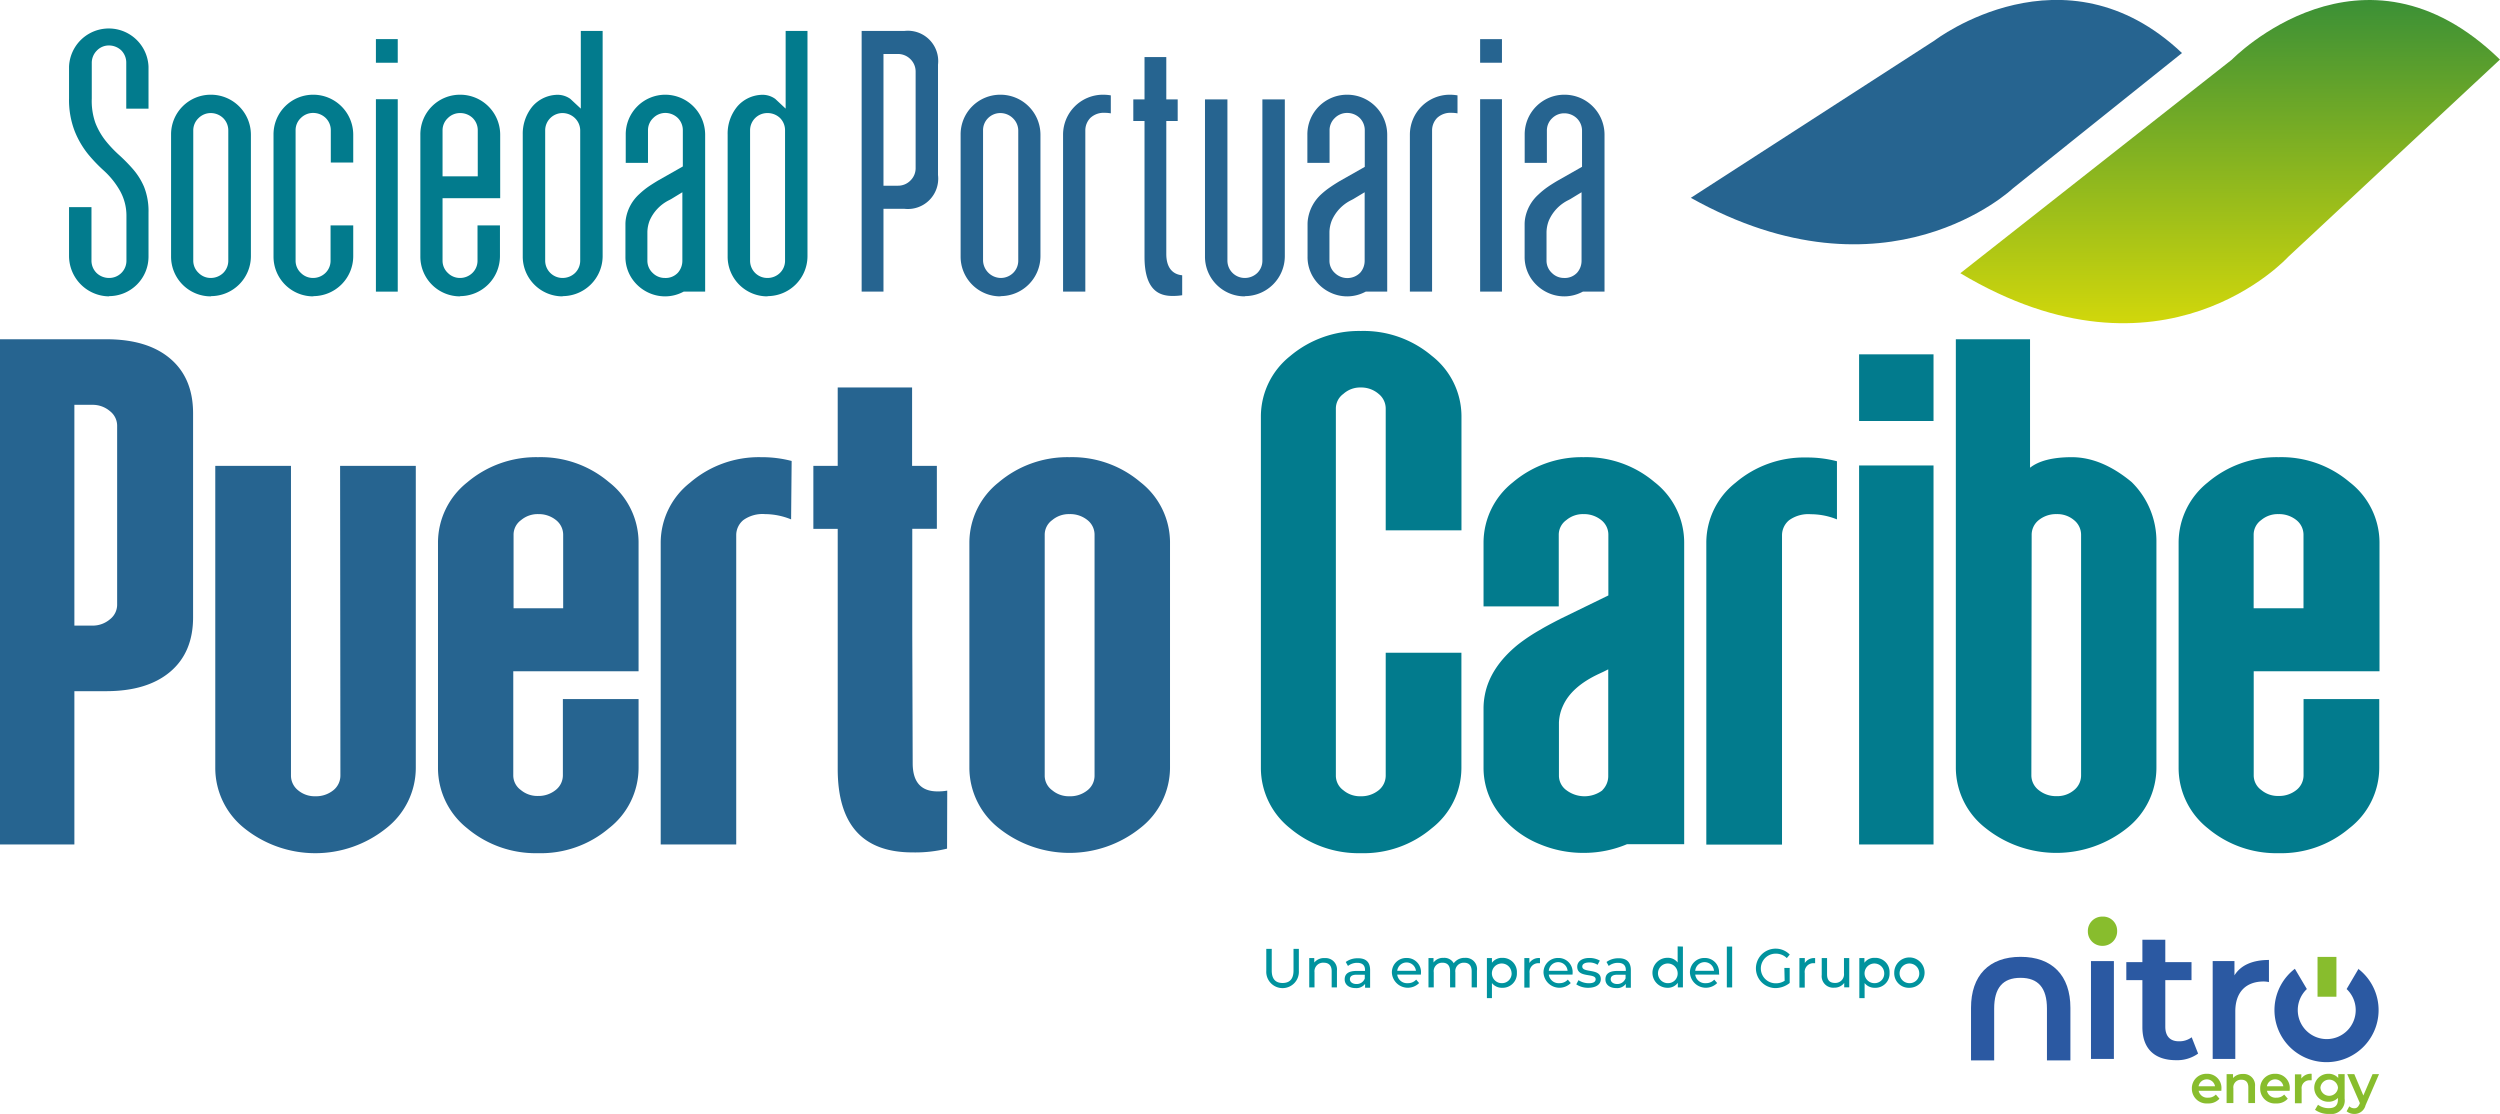 <svg id="Capa_1" data-name="Capa 1" xmlns="http://www.w3.org/2000/svg" xmlns:xlink="http://www.w3.org/1999/xlink" viewBox="0 0 416.79 185.71"><defs><style>.cls-1{fill:#266490;}.cls-2{fill:#027b8d;}.cls-3{fill:url(#Degradado_sin_nombre_11);}.cls-4{fill:#88bd2d;}.cls-5{fill:#2b59a2;}.cls-6{fill:#00939e;}</style><linearGradient id="Degradado_sin_nombre_11" x1="-5036.94" y1="998.68" x2="-4983.05" y2="998.68" gradientTransform="translate(-566.77 -4938.78) rotate(-90)" gradientUnits="userSpaceOnUse"><stop offset="0" stop-color="#d1d70b"/><stop offset="1" stop-color="#3b9036"/></linearGradient></defs><path class="cls-1" d="M72.51,159.5v25.56H60.11V100.83H77.83q6.86,0,10.66,3.23t3.81,9.08v34.05q0,5.84-3.81,9.07T77.83,159.5Zm0-10.93h3a4.43,4.43,0,0,0,2.95-1.07,3.08,3.08,0,0,0,1.18-2.45V115.28a3.08,3.08,0,0,0-1.18-2.45,4.43,4.43,0,0,0-2.95-1.07h-3Z" transform="translate(-60.11 -44.27)"/><path class="cls-1" d="M116.81,121.94h12.62v50.37a12.79,12.79,0,0,1-4.94,10.05,18.89,18.89,0,0,1-23.63,0A12.84,12.84,0,0,1,96,172.31V121.94h12.62v51.63a3.13,3.13,0,0,0,1.18,2.45,4.3,4.3,0,0,0,2.88,1,4.59,4.59,0,0,0,3-1,3.13,3.13,0,0,0,1.18-2.45Z" transform="translate(-60.11 -44.27)"/><path class="cls-1" d="M149.81,120.49a17.56,17.56,0,0,1,11.81,4.15,12.77,12.77,0,0,1,4.95,10v21.54H145.68v17.34a3,3,0,0,0,1.25,2.45,4.3,4.3,0,0,0,2.88,1,4.56,4.56,0,0,0,2.95-1,3.11,3.11,0,0,0,1.19-2.45V160.82h12.62v11.49a12.77,12.77,0,0,1-4.95,10.05,17.56,17.56,0,0,1-11.81,4.15A17.76,17.76,0,0,1,138,182.36a12.84,12.84,0,0,1-4.87-10.05V134.69a12.84,12.84,0,0,1,4.87-10A17.76,17.76,0,0,1,149.81,120.49ZM154,145.68V133.43a3.11,3.11,0,0,0-1.19-2.45,4.56,4.56,0,0,0-2.95-1,4.3,4.3,0,0,0-2.88,1,3,3,0,0,0-1.25,2.45v12.25Z" transform="translate(-60.11 -44.27)"/><path class="cls-1" d="M192,130.86a11.65,11.65,0,0,0-4.35-.88,5.49,5.49,0,0,0-3.62,1,3.27,3.27,0,0,0-1.18,2.51v51.57H170.26V134.75a12.74,12.74,0,0,1,4.88-10A17.59,17.59,0,0,1,187,120.49a19.66,19.66,0,0,1,5.09.63Z" transform="translate(-60.11 -44.27)"/><path class="cls-1" d="M218,185.75a22.07,22.07,0,0,1-5.76.63q-12.48,0-12.47-13.94v-40h-4.06V121.94h4.06V108.87h12.4v13.07h4.13v10.49H212.2v17.4l.07,21.67q0,4.71,4.14,4.71a9,9,0,0,0,1.62-.13Z" transform="translate(-60.11 -44.27)"/><path class="cls-1" d="M238.41,120.49a17.58,17.58,0,0,1,11.81,4.15,12.77,12.77,0,0,1,4.95,10v37.62a12.77,12.77,0,0,1-4.95,10.05,18.88,18.88,0,0,1-23.62,0,12.85,12.85,0,0,1-4.88-10.05V134.69a12.85,12.85,0,0,1,4.88-10A17.74,17.74,0,0,1,238.41,120.49Zm-4.13,53.08a3,3,0,0,0,1.25,2.45,4.3,4.3,0,0,0,2.88,1,4.56,4.56,0,0,0,3-1,3.1,3.1,0,0,0,1.18-2.45V133.43a3.1,3.1,0,0,0-1.18-2.45,4.56,4.56,0,0,0-3-1,4.3,4.3,0,0,0-2.88,1,3,3,0,0,0-1.25,2.45Z" transform="translate(-60.11 -44.27)"/><path class="cls-2" d="M291.13,153.09h12.62v19.22a12.77,12.77,0,0,1-4.95,10.05A17.56,17.56,0,0,1,287,186.51a17.76,17.76,0,0,1-11.81-4.15,12.84,12.84,0,0,1-4.87-10.05V113.64a12.87,12.87,0,0,1,4.87-10A17.8,17.8,0,0,1,287,99.45a17.6,17.6,0,0,1,11.81,4.14,12.8,12.8,0,0,1,4.95,10v19.1H291.13V112.39a3.13,3.13,0,0,0-1.18-2.45,4.45,4.45,0,0,0-3-1.07,4.16,4.16,0,0,0-2.88,1.07,3,3,0,0,0-1.25,2.45v61.18a3,3,0,0,0,1.25,2.45,4.3,4.3,0,0,0,2.88,1,4.61,4.61,0,0,0,3-1,3.13,3.13,0,0,0,1.18-2.45Z" transform="translate(-60.11 -44.27)"/><path class="cls-2" d="M324.13,120.49a17.59,17.59,0,0,1,11.81,4.15,12.77,12.77,0,0,1,4.95,10v50.37h-9.53a18.49,18.49,0,0,1-7.23,1.45,18.7,18.7,0,0,1-7.31-1.45,16.13,16.13,0,0,1-6.79-5.15,12.35,12.35,0,0,1-2.59-7.6v-10a11.78,11.78,0,0,1,.22-2.14q.88-4.59,5.47-8.35A29.67,29.67,0,0,1,317,149.2c.54-.34,1.62-.92,3.25-1.76l8-3.9V133.43a3.1,3.1,0,0,0-1.18-2.45,4.58,4.58,0,0,0-2.95-1,4.3,4.3,0,0,0-2.88,1,3,3,0,0,0-1.26,2.45v11.94H307.44V134.69a12.85,12.85,0,0,1,4.88-10A17.74,17.74,0,0,1,324.13,120.49Zm3.1,55.53a3.29,3.29,0,0,0,1-2.45V155.86l-.74.37-.81.38q-4.57,2.13-6,5.34a7.35,7.35,0,0,0-.67,2.76v8.86a3,3,0,0,0,1.26,2.45,5,5,0,0,0,6,0Z" transform="translate(-60.11 -44.27)"/><path class="cls-2" d="M366.36,130.86A11.69,11.69,0,0,0,362,130a5.47,5.47,0,0,0-3.62,1,3.27,3.27,0,0,0-1.18,2.51v51.57H344.58V134.75a12.73,12.73,0,0,1,4.87-10,17.63,17.63,0,0,1,11.82-4.21,19.66,19.66,0,0,1,5.09.63Z" transform="translate(-60.11 -44.27)"/><path class="cls-2" d="M382.46,114.46H370.05V103.34h12.41Zm0,70.6H370.05V121.87h12.41Z" transform="translate(-60.11 -44.27)"/><path class="cls-2" d="M398.55,100.83v21.42q2.22-1.75,6.94-1.76,5,0,10,4.15a13.8,13.8,0,0,1,4.13,10v37.62a12.84,12.84,0,0,1-4.87,10.05,18.89,18.89,0,0,1-23.63,0,12.79,12.79,0,0,1-4.94-10.05V100.83Zm.22,72.74A3.13,3.13,0,0,0,400,176a4.59,4.59,0,0,0,3,1,4.3,4.3,0,0,0,2.88-1,3.13,3.13,0,0,0,1.18-2.45V133.43a3.13,3.13,0,0,0-1.18-2.45,4.3,4.3,0,0,0-2.88-1,4.59,4.59,0,0,0-3,1,3.13,3.13,0,0,0-1.18,2.45Z" transform="translate(-60.11 -44.27)"/><path class="cls-2" d="M440,120.49a17.56,17.56,0,0,1,11.81,4.15,12.77,12.77,0,0,1,5,10v21.54H435.84v17.34a3,3,0,0,0,1.25,2.45,4.3,4.3,0,0,0,2.88,1,4.61,4.61,0,0,0,3-1,3.13,3.13,0,0,0,1.18-2.45V160.82h12.62v11.49a12.77,12.77,0,0,1-5,10.05A17.56,17.56,0,0,1,440,186.51a17.76,17.76,0,0,1-11.81-4.15,12.84,12.84,0,0,1-4.87-10.05V134.69a12.84,12.84,0,0,1,4.87-10A17.76,17.76,0,0,1,440,120.49Zm4.14,25.19V133.43a3.13,3.13,0,0,0-1.18-2.45,4.61,4.61,0,0,0-3-1,4.3,4.3,0,0,0-2.88,1,3,3,0,0,0-1.25,2.45v12.25Z" transform="translate(-60.11 -44.27)"/><path class="cls-1" d="M342,77.25,382.66,51s21.56-16.49,41.22,2.11L395.7,75.67S374.73,95.57,342,77.25Z" transform="translate(-60.11 -44.27)"/><path class="cls-3" d="M386.93,89.82,432.21,54.2s21.74-22.34,44.68,0L441.57,87.11S420.74,110.05,386.93,89.82Z" transform="translate(-60.11 -44.27)"/><path class="cls-2" d="M78.29,93.68A6.75,6.75,0,0,1,71.62,87V78.8h3.74v8.88a2.9,2.9,0,0,0,.84,2.09,3,3,0,0,0,2.09.84,2.87,2.87,0,0,0,2.9-2.93V80.24a8.47,8.47,0,0,0-1.06-4.13,13.56,13.56,0,0,0-2.77-3.45A25.73,25.73,0,0,1,74.82,70a14.9,14.9,0,0,1-2.26-3.87,14.43,14.43,0,0,1-.94-5.46V55.39a6.63,6.63,0,0,1,13.25,0v7H81.16V54.75a2.9,2.9,0,0,0-.84-2.09l0,0a3,3,0,0,0-2-.81,2.76,2.76,0,0,0-2.08.87,2.89,2.89,0,0,0-.83,2.07v5.91A11.05,11.05,0,0,0,76,64.73a11.67,11.67,0,0,0,1.71,3A20,20,0,0,0,79.84,70a28.46,28.46,0,0,1,2.38,2.4,11.28,11.28,0,0,1,1.9,3,11,11,0,0,1,.75,4.28V87a6.59,6.59,0,0,1-6.58,6.64Z" transform="translate(-60.11 -44.27)"/><path class="cls-2" d="M95.27,93.68A6.62,6.62,0,0,1,88.63,87V66.7a6.61,6.61,0,0,1,6.64-6.64,6.67,6.67,0,0,1,6.67,6.64V87a6.67,6.67,0,0,1-6.67,6.64Zm0-30.56a2.88,2.88,0,0,0-2.06.84A2.83,2.83,0,0,0,92.33,66V87.71a2.79,2.79,0,0,0,.91,2.08,2.82,2.82,0,0,0,2,.82,3,3,0,0,0,2.07-.82,2.86,2.86,0,0,0,.86-2.08V66A2.88,2.88,0,0,0,97.36,64,3,3,0,0,0,95.27,63.12Z" transform="translate(-60.11 -44.27)"/><path class="cls-2" d="M112.35,93.68A6.62,6.62,0,0,1,105.71,87V66.7a6.61,6.61,0,0,1,6.64-6.64A6.67,6.67,0,0,1,119,66.7v4.67h-3.74V66a2.85,2.85,0,0,0-.85-2.06,3,3,0,0,0-2.08-.84,2.86,2.86,0,0,0-2.06.84,2.79,2.79,0,0,0-.88,2.06V87.71a2.78,2.78,0,0,0,.9,2.08,2.83,2.83,0,0,0,2,.82,2.94,2.94,0,0,0,2.06-.82,2.83,2.83,0,0,0,.87-2.08V81.85H119V87a6.67,6.67,0,0,1-6.67,6.64Z" transform="translate(-60.11 -44.27)"/><path class="cls-2" d="M122.78,92.89V60.81h3.64V92.89Zm0-38.16V50.79h3.64v3.94Z" transform="translate(-60.11 -44.27)"/><path class="cls-2" d="M136.83,93.68A6.62,6.62,0,0,1,130.19,87V66.7a6.61,6.61,0,0,1,6.64-6.64,6.67,6.67,0,0,1,6.67,6.64V77.31h-9.61v10.4a2.78,2.78,0,0,0,.9,2.08,2.83,2.83,0,0,0,2,.82,2.94,2.94,0,0,0,2.06-.82,2.83,2.83,0,0,0,.87-2.08V81.85h3.74V87a6.67,6.67,0,0,1-6.67,6.64Zm0-30.56a2.85,2.85,0,0,0-2.06.84,2.79,2.79,0,0,0-.88,2.06v7.65h5.87V66a2.85,2.85,0,0,0-.85-2.06A3,3,0,0,0,136.83,63.12Z" transform="translate(-60.11 -44.27)"/><path class="cls-2" d="M153.9,93.68A6.64,6.64,0,0,1,147.26,87V66.7A7.16,7.16,0,0,1,148.89,62a5.63,5.63,0,0,1,3.82-1.91,3.68,3.68,0,0,1,2.49.67l1.74,1.62V49.43h3.64V87a6.69,6.69,0,0,1-6.68,6.64Zm0-30.56A2.89,2.89,0,0,0,151,66V87.71a2.89,2.89,0,0,0,2.9,2.9,3,3,0,0,0,2.07-.82,2.87,2.87,0,0,0,.87-2.08V66A2.89,2.89,0,0,0,156,64,3,3,0,0,0,153.9,63.12Z" transform="translate(-60.11 -44.27)"/><path class="cls-2" d="M171,93.68a6.58,6.58,0,0,1-2.91-.68,6.72,6.72,0,0,1-2.71-2.42,6.47,6.47,0,0,1-1-3.54v-5.4a5.67,5.67,0,0,1,.09-1,7.07,7.07,0,0,1,2.21-4,13.17,13.17,0,0,1,1.63-1.32c.18-.12.55-.37,1.45-.92l4.19-2.38V66a2.88,2.88,0,0,0-.84-2.06,3,3,0,0,0-2.09-.84,2.84,2.84,0,0,0-2,.84,2.79,2.79,0,0,0-.88,2.06v5.42h-3.71V66.7A6.61,6.61,0,0,1,171,60.06a6.67,6.67,0,0,1,6.67,6.64V92.89h-3.58l-.22.11A6.47,6.47,0,0,1,171,93.68Zm1-16.22-.34.18a6.85,6.85,0,0,0-3.25,3.42,5.61,5.61,0,0,0-.37,1.87v4.78a2.78,2.78,0,0,0,.9,2.08,2.82,2.82,0,0,0,2,.82,2.77,2.77,0,0,0,2.2-.89,3,3,0,0,0,.73-2V76.32Z" transform="translate(-60.11 -44.27)"/><path class="cls-2" d="M188.06,93.68A6.62,6.62,0,0,1,181.42,87V66.7A7.09,7.09,0,0,1,183.05,62a5.61,5.61,0,0,1,3.82-1.91,3.64,3.64,0,0,1,2.49.67l1.73,1.62V49.43h3.64V87a6.67,6.67,0,0,1-6.67,6.64Zm0-30.56a2.87,2.87,0,0,0-2.9,2.9V87.71a2.87,2.87,0,0,0,2.9,2.9,2.94,2.94,0,0,0,2.06-.82,2.83,2.83,0,0,0,.87-2.08V66a2.88,2.88,0,0,0-.84-2.06A3,3,0,0,0,188.06,63.12Z" transform="translate(-60.11 -44.27)"/><path class="cls-1" d="M203.76,92.89V49.43h7.11a5.06,5.06,0,0,1,5.62,5.62v18.4a5.06,5.06,0,0,1-5.62,5.63H207.4V92.89Zm3.64-17.66h2.42a2.88,2.88,0,0,0,2.09-.88,2.85,2.85,0,0,0,.85-2V56.21a2.89,2.89,0,0,0-.85-2.06,2.94,2.94,0,0,0-2.09-.88H207.4Z" transform="translate(-60.11 -44.27)"/><path class="cls-1" d="M226.9,93.68A6.62,6.62,0,0,1,220.26,87V66.7a6.61,6.61,0,0,1,6.64-6.64,6.67,6.67,0,0,1,6.67,6.64V87a6.67,6.67,0,0,1-6.67,6.64Zm0-30.56a2.88,2.88,0,0,0-2.06.84A2.83,2.83,0,0,0,224,66V87.71a3,3,0,0,0,2.94,2.9,2.94,2.94,0,0,0,2.06-.82,2.85,2.85,0,0,0,.87-2.08V66A2.88,2.88,0,0,0,229,64,3,3,0,0,0,226.9,63.12Z" transform="translate(-60.11 -44.27)"/><path class="cls-1" d="M237.34,92.89V66.73A6.66,6.66,0,0,1,244,60.06a7.77,7.77,0,0,1,1.3.11v3a5.2,5.2,0,0,0-1-.09,3.26,3.26,0,0,0-2.4.84,3,3,0,0,0-.85,2.09V92.89Z" transform="translate(-60.11 -44.27)"/><path class="cls-1" d="M255.62,93.61c-2,0-4.7-.68-4.7-6.51V64.44h-1.87v-3.6h1.87V53.78h3.63v7.06h1.9v3.6h-1.9V74.88l0,11.72c0,2.91,1.67,3.48,2.65,3.56v3.33A9.74,9.74,0,0,1,255.62,93.61Z" transform="translate(-60.11 -44.27)"/><path class="cls-1" d="M267.64,93.68A6.62,6.62,0,0,1,261,87V60.84h3.74V87.71a2.89,2.89,0,0,0,2.9,2.9,3,3,0,0,0,2.07-.82,2.86,2.86,0,0,0,.86-2.08V60.84h3.74V87a6.67,6.67,0,0,1-6.67,6.64Z" transform="translate(-60.11 -44.27)"/><path class="cls-1" d="M284.72,93.68a6.54,6.54,0,0,1-2.91-.68,6.66,6.66,0,0,1-2.71-2.42,6.38,6.38,0,0,1-1-3.54v-5.4a5.67,5.67,0,0,1,.09-1,7,7,0,0,1,2.21-4A13.17,13.17,0,0,1,282,75.39c.17-.12.54-.37,1.44-.92l4.2-2.38V66a2.88,2.88,0,0,0-.84-2.06,3,3,0,0,0-2.09-.84,2.88,2.88,0,0,0-2.06.84,2.79,2.79,0,0,0-.88,2.06v5.42h-3.7V66.7a6.61,6.61,0,0,1,6.64-6.64,6.67,6.67,0,0,1,6.67,6.64V92.89h-3.58l-.22.11A6.47,6.47,0,0,1,284.72,93.68Zm1-16.22-.34.18a6.81,6.81,0,0,0-3.25,3.42,5.65,5.65,0,0,0-.38,1.87v4.78a2.75,2.75,0,0,0,.91,2.08,3,3,0,0,0,4.23-.07,3,3,0,0,0,.73-2V76.32Z" transform="translate(-60.11 -44.27)"/><path class="cls-1" d="M295.16,92.89V66.73a6.66,6.66,0,0,1,6.64-6.67,7.77,7.77,0,0,1,1.3.11v3a5.23,5.23,0,0,0-1-.09,3.25,3.25,0,0,0-2.39.84,3,3,0,0,0-.85,2.09V92.89Z" transform="translate(-60.11 -44.27)"/><path class="cls-1" d="M306.87,92.89V60.81h3.64V92.89Zm0-38.16V50.79h3.64v3.94Z" transform="translate(-60.11 -44.27)"/><path class="cls-1" d="M320.91,93.68A6.58,6.58,0,0,1,318,93a6.72,6.72,0,0,1-2.71-2.42,6.47,6.47,0,0,1-1-3.54v-5.4a5.87,5.87,0,0,1,.09-1,7,7,0,0,1,2.21-3.94,13.17,13.17,0,0,1,1.63-1.32c.24-.17.72-.48,1.45-.92l4.19-2.38V66A2.88,2.88,0,0,0,323,64a3,3,0,0,0-2.09-.84,2.84,2.84,0,0,0-2.05.84A2.8,2.8,0,0,0,318,66v5.42h-3.7V66.7a6.61,6.61,0,0,1,6.64-6.64,6.67,6.67,0,0,1,6.67,6.64V92.89H324l-.22.11A6.47,6.47,0,0,1,320.91,93.68Zm1-16.22-.34.18a6.81,6.81,0,0,0-3.25,3.42,5.65,5.65,0,0,0-.38,1.87v4.78a2.79,2.79,0,0,0,.91,2.08,2.82,2.82,0,0,0,2,.82,2.78,2.78,0,0,0,2.2-.89,3,3,0,0,0,.73-2V76.32Z" transform="translate(-60.11 -44.27)"/><path class="cls-4" d="M430.44,226.12h-3.78a1.46,1.46,0,0,0,1.56,1.15,1.73,1.73,0,0,0,1.31-.52l.6.69a2.42,2.42,0,0,1-1.94.79,2.45,2.45,0,0,1-2.66-2.47,2.4,2.4,0,0,1,2.49-2.47,2.35,2.35,0,0,1,2.44,2.49C430.46,225.87,430.45,226,430.44,226.12Zm-3.79-.75h2.74a1.39,1.39,0,0,0-2.74,0Z" transform="translate(-60.11 -44.27)"/><path class="cls-4" d="M436.06,225.4v2.77h-1.12v-2.62c0-.86-.43-1.27-1.15-1.27a1.27,1.27,0,0,0-1.34,1.45v2.44h-1.13v-4.82h1.07V224a2.11,2.11,0,0,1,1.66-.68A1.88,1.88,0,0,1,436.06,225.4Z" transform="translate(-60.11 -44.27)"/><path class="cls-4" d="M441.83,226.12h-3.78a1.45,1.45,0,0,0,1.56,1.15,1.73,1.73,0,0,0,1.31-.52l.6.69a2.42,2.42,0,0,1-1.94.79,2.45,2.45,0,0,1-2.66-2.47,2.4,2.4,0,0,1,2.49-2.47,2.35,2.35,0,0,1,2.44,2.49C441.85,225.87,441.84,226,441.83,226.12Zm-3.79-.75h2.74a1.39,1.39,0,0,0-2.74,0Z" transform="translate(-60.11 -44.27)"/><path class="cls-4" d="M445.5,223.29v1.08l-.27,0a1.32,1.32,0,0,0-1.4,1.49v2.34h-1.12v-4.82h1.07v.7A1.92,1.92,0,0,1,445.5,223.29Z" transform="translate(-60.11 -44.27)"/><path class="cls-4" d="M451,223.35v4.09a2.26,2.26,0,0,1-2.59,2.54,3.77,3.77,0,0,1-2.35-.69l.5-.84a2.93,2.93,0,0,0,1.78.57c1.07,0,1.54-.48,1.54-1.46v-.25a2.15,2.15,0,0,1-1.62.64,2.33,2.33,0,1,1,0-4.66,2.09,2.09,0,0,1,1.67.7v-.64Zm-1.11,2.26a1.47,1.47,0,0,0-2.93,0,1.47,1.47,0,0,0,2.93,0Z" transform="translate(-60.11 -44.27)"/><path class="cls-4" d="M456.73,223.35l-2.25,5.2a1.87,1.87,0,0,1-1.86,1.43,2,2,0,0,1-1.29-.44l.45-.83a1.19,1.19,0,0,0,.83.33c.39,0,.63-.19.85-.67l.08-.19-2.11-4.83h1.18l1.51,3.56,1.53-3.56Z" transform="translate(-60.11 -44.27)"/><path class="cls-4" d="M408.19,199.52a2.39,2.39,0,0,1,2.44-2.44,2.34,2.34,0,0,1,2.44,2.34,2.42,2.42,0,0,1-2.44,2.54A2.39,2.39,0,0,1,408.19,199.52Z" transform="translate(-60.11 -44.27)"/><rect class="cls-5" x="348.6" y="160.23" width="3.82" height="16.31"/><path class="cls-5" d="M426.57,219.92a6,6,0,0,1-3.67,1.1c-3.57,0-5.62-1.9-5.62-5.5v-7.85H414.6v-3h2.68v-3.73h3.82v3.73h4.37v3H421.1v7.76c0,1.59.8,2.44,2.26,2.44a3.43,3.43,0,0,0,2.14-.67Z" transform="translate(-60.11 -44.27)"/><path class="cls-5" d="M438.38,204.31V208a4.16,4.16,0,0,0-.88-.1c-2.9,0-4.73,1.71-4.73,5v7.91H429V204.5h3.63v2.38C433.68,205.17,435.67,204.31,438.38,204.31Z" transform="translate(-60.11 -44.27)"/><path class="cls-5" d="M401.37,221.06v-8.63c0-3.46-1.45-5.14-4.41-5.14s-4.39,1.68-4.39,5.14v8.63h-3.86V212.3c0-5.4,3-8.51,8.27-8.51s8.3,3.11,8.3,8.51v8.76Z" transform="translate(-60.11 -44.27)"/><path class="cls-5" d="M453.33,205.76l-2,3.4a4.83,4.83,0,1,1-6.63,0l-2-3.38a8.68,8.68,0,1,0,10.56,0Z" transform="translate(-60.11 -44.27)"/><rect class="cls-4" x="386.37" y="159.53" width="3.15" height="6.64"/><path class="cls-6" d="M271.22,206.12v-3.66h.91v3.62c0,1.43.66,2.07,1.81,2.07s1.82-.64,1.82-2.07v-3.62h.89v3.66a2.72,2.72,0,1,1-5.43,0Z" transform="translate(-60.11 -44.27)"/><path class="cls-6" d="M283,206.09v2.8h-.88v-2.7c0-.95-.48-1.42-1.32-1.42a1.44,1.44,0,0,0-1.54,1.61v2.51h-.88V204h.84v.74A2.09,2.09,0,0,1,281,204,1.89,1.89,0,0,1,283,206.09Z" transform="translate(-60.11 -44.27)"/><path class="cls-6" d="M288.53,206v2.94h-.84v-.64a1.81,1.81,0,0,1-1.6.7c-1.1,0-1.8-.59-1.8-1.44s.51-1.42,2-1.42h1.39v-.17c0-.75-.43-1.18-1.3-1.18a2.44,2.44,0,0,0-1.54.52l-.37-.66a3.25,3.25,0,0,1,2-.62C287.77,204,288.53,204.62,288.53,206Zm-.89,1.45v-.68h-1.36c-.87,0-1.12.34-1.12.76s.41.79,1.08.79A1.41,1.41,0,0,0,287.64,207.4Z" transform="translate(-60.11 -44.27)"/><path class="cls-6" d="M297,206.75h-3.95a1.64,1.64,0,0,0,1.76,1.43,1.81,1.81,0,0,0,1.4-.59l.49.57a2.66,2.66,0,0,1-4.54-1.7,2.39,2.39,0,0,1,2.45-2.48,2.35,2.35,0,0,1,2.4,2.51C297,206.56,297,206.67,297,206.75Zm-3.95-.63h3.12a1.57,1.57,0,0,0-3.12,0Z" transform="translate(-60.11 -44.27)"/><path class="cls-6" d="M306.34,206.09v2.8h-.88v-2.7c0-.95-.46-1.42-1.26-1.42a1.41,1.41,0,0,0-1.46,1.61v2.51h-.88v-2.7c0-.95-.46-1.42-1.26-1.42a1.41,1.41,0,0,0-1.46,1.61v2.51h-.88V204h.84v.73a2,2,0,0,1,1.68-.77,1.79,1.79,0,0,1,1.69.9,2.21,2.21,0,0,1,1.88-.9A1.87,1.87,0,0,1,306.34,206.09Z" transform="translate(-60.11 -44.27)"/><path class="cls-6" d="M313,206.46a2.37,2.37,0,0,1-2.46,2.49,2.08,2.08,0,0,1-1.7-.79v2.51H308V204h.84v.78a2.06,2.06,0,0,1,1.74-.82A2.36,2.36,0,0,1,313,206.46Zm-.89,0a1.64,1.64,0,1,0-1.64,1.72A1.61,1.61,0,0,0,312.12,206.46Z" transform="translate(-60.11 -44.27)"/><path class="cls-6" d="M316.85,204v.85h-.2a1.46,1.46,0,0,0-1.53,1.65v2.42h-.88V204h.84v.82A1.85,1.85,0,0,1,316.85,204Z" transform="translate(-60.11 -44.27)"/><path class="cls-6" d="M322.27,206.75h-3.95a1.65,1.65,0,0,0,1.77,1.43,1.83,1.83,0,0,0,1.4-.59l.49.57a2.66,2.66,0,0,1-4.54-1.7,2.39,2.39,0,0,1,2.45-2.48,2.35,2.35,0,0,1,2.4,2.51A2.46,2.46,0,0,1,322.27,206.75Zm-3.95-.63h3.13a1.57,1.57,0,0,0-3.13,0Z" transform="translate(-60.11 -44.27)"/><path class="cls-6" d="M322.9,208.38l.37-.7a3.14,3.14,0,0,0,1.71.51c.81,0,1.15-.25,1.15-.67,0-1.09-3.07-.14-3.07-2.08,0-.87.78-1.46,2-1.46a3.49,3.49,0,0,1,1.77.44l-.38.7a2.5,2.5,0,0,0-1.4-.39c-.77,0-1.15.29-1.15.67,0,1.15,3.09.21,3.09,2.11,0,.88-.81,1.44-2.11,1.44A3.51,3.51,0,0,1,322.9,208.38Z" transform="translate(-60.11 -44.27)"/><path class="cls-6" d="M332,206v2.94h-.84v-.64a1.8,1.8,0,0,1-1.6.7c-1.1,0-1.8-.59-1.8-1.44s.51-1.42,2-1.42h1.4v-.17c0-.75-.44-1.18-1.31-1.18a2.44,2.44,0,0,0-1.54.52l-.37-.66a3.27,3.27,0,0,1,2-.62C331.22,204,332,204.62,332,206Zm-.88,1.45v-.68h-1.36c-.88,0-1.12.34-1.12.76s.4.79,1.07.79A1.43,1.43,0,0,0,331.1,207.4Z" transform="translate(-60.11 -44.27)"/><path class="cls-6" d="M340.68,202.08v6.81h-.85v-.77a2.05,2.05,0,0,1-1.73.83,2.49,2.49,0,0,1,0-5,2.06,2.06,0,0,1,1.7.78v-2.68Zm-.88,4.38a1.64,1.64,0,1,0-1.63,1.72A1.6,1.6,0,0,0,339.8,206.46Z" transform="translate(-60.11 -44.27)"/><path class="cls-6" d="M346.73,206.75h-4a1.65,1.65,0,0,0,1.77,1.43,1.83,1.83,0,0,0,1.4-.59l.49.57a2.66,2.66,0,0,1-4.54-1.7,2.39,2.39,0,0,1,2.44-2.48,2.35,2.35,0,0,1,2.41,2.51A2.46,2.46,0,0,1,346.73,206.75Zm-4-.63h3.13a1.57,1.57,0,0,0-3.13,0Z" transform="translate(-60.11 -44.27)"/><path class="cls-6" d="M348,202.08h.89v6.81H348Z" transform="translate(-60.11 -44.27)"/><path class="cls-6" d="M357.59,205.64h.89v2.51A3.84,3.84,0,0,1,356,209a3.29,3.29,0,1,1,2.49-5.59L358,204a2.56,2.56,0,0,0-1.86-.74,2.47,2.47,0,1,0,0,4.94,2.66,2.66,0,0,0,1.5-.42Z" transform="translate(-60.11 -44.27)"/><path class="cls-6" d="M362.72,204v.85h-.2a1.45,1.45,0,0,0-1.53,1.65v2.42h-.89V204H361v.82A1.85,1.85,0,0,1,362.72,204Z" transform="translate(-60.11 -44.27)"/><path class="cls-6" d="M368.41,204v4.87h-.84v-.73a2,2,0,0,1-1.65.79,1.92,1.92,0,0,1-2.1-2.12V204h.89v2.7c0,1,.47,1.44,1.31,1.44a1.44,1.44,0,0,0,1.51-1.62V204Z" transform="translate(-60.11 -44.27)"/><path class="cls-6" d="M375.13,206.46a2.36,2.36,0,0,1-2.46,2.49,2.1,2.1,0,0,1-1.7-.79v2.51h-.88V204h.85v.78a2,2,0,0,1,1.73-.82A2.36,2.36,0,0,1,375.13,206.46Zm-.89,0a1.64,1.64,0,1,0-1.64,1.72A1.6,1.6,0,0,0,374.24,206.46Z" transform="translate(-60.11 -44.27)"/><path class="cls-6" d="M375.91,206.46a2.53,2.53,0,1,1,2.53,2.49A2.42,2.42,0,0,1,375.91,206.46Zm4.17,0a1.64,1.64,0,1,0-1.64,1.72A1.6,1.6,0,0,0,380.08,206.46Z" transform="translate(-60.11 -44.27)"/></svg>